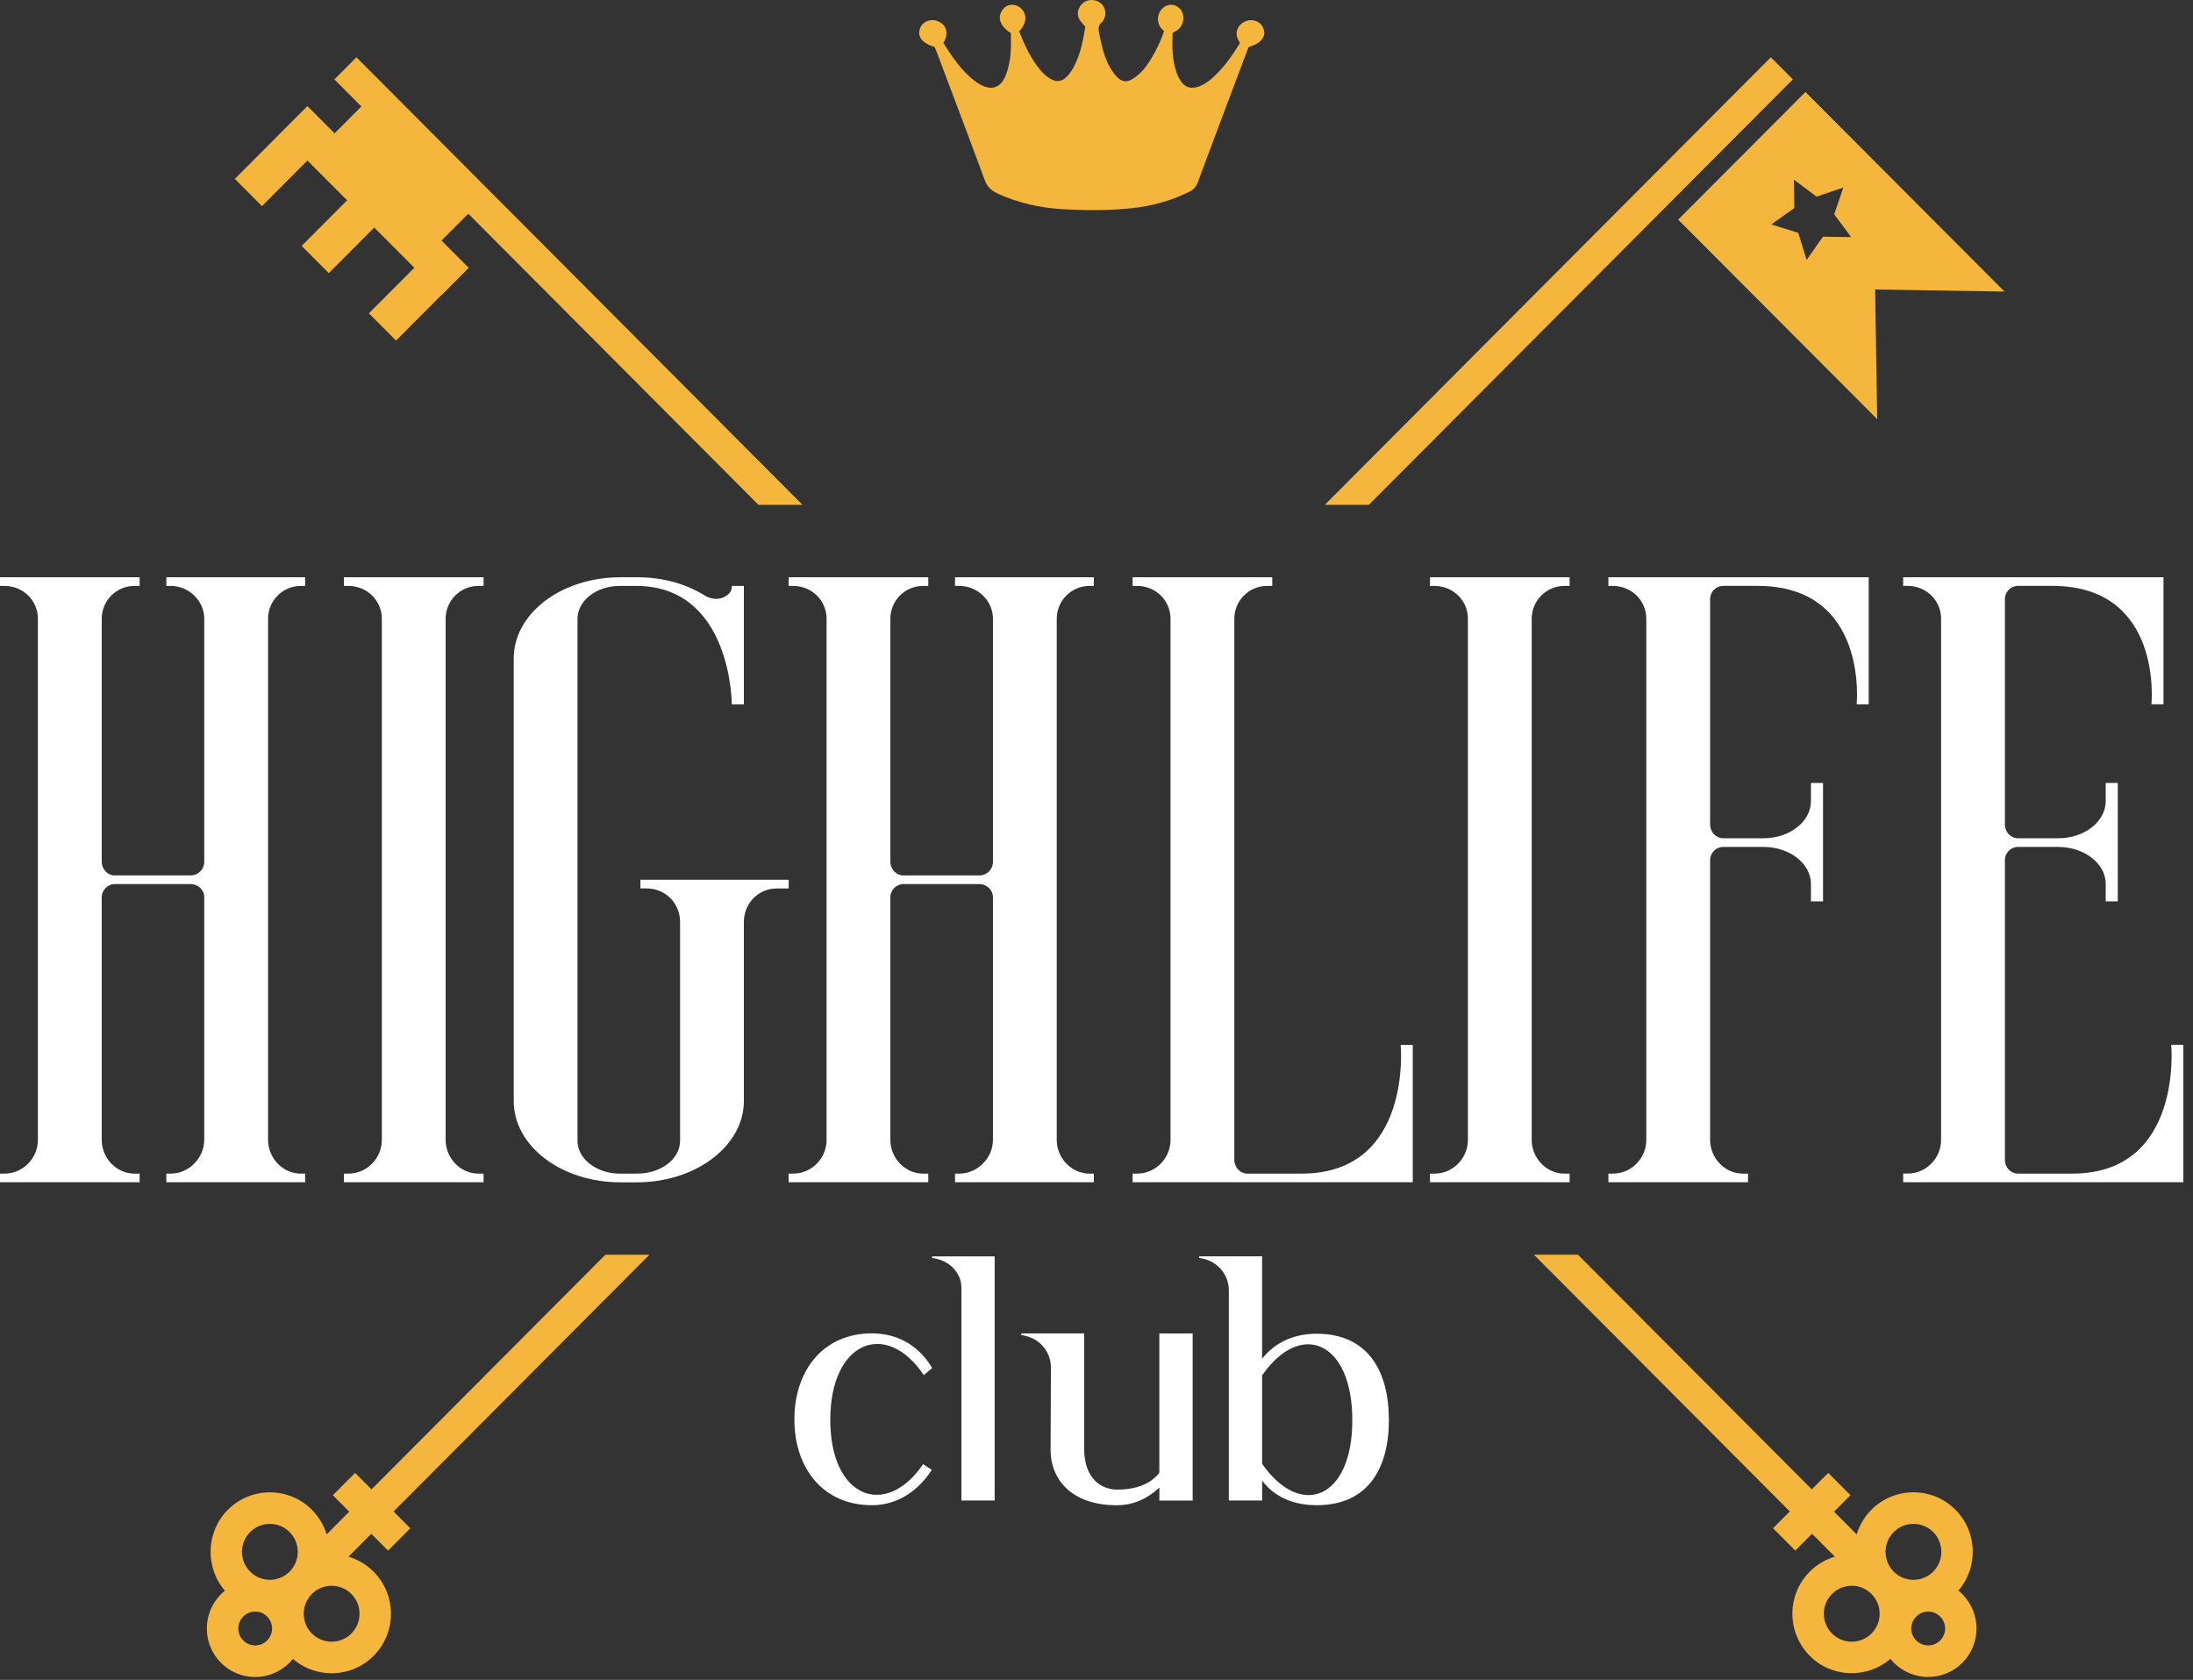 <svg width="94" height="72" viewBox="0 0 94 72" fill="none" xmlns="http://www.w3.org/2000/svg">
<rect x="0" y="0" width="94" height="72" fill="#333333" stroke="none"/>
<path d="M76.849 3.402L75.904 2.455L56.785 21.637H58.673L76.849 3.402Z" fill="#F4B63D"/>
<path d="M25.948 53.777L15.924 63.834L15.221 63.128L14.267 64.085L14.97 64.79L14 65.764C13.882 65.376 13.672 65.012 13.368 64.707C12.375 63.712 10.761 63.712 9.768 64.707C8.822 65.656 8.78 67.173 9.64 68.176C9.582 68.222 9.525 68.273 9.471 68.327C8.663 69.137 8.663 70.456 9.471 71.268C10.279 72.078 11.595 72.078 12.404 71.268C12.458 71.214 12.509 71.157 12.555 71.098C13.554 71.961 15.067 71.921 16.013 70.97C17.006 69.975 17.006 68.356 16.013 67.361C15.703 67.049 15.332 66.836 14.938 66.719L15.915 65.738L16.634 66.458L17.588 65.501L16.869 64.781L27.838 53.777H25.949H25.948ZM10.722 65.663C11.188 65.196 11.947 65.196 12.414 65.663C12.88 66.131 12.88 66.892 12.414 67.359C11.947 67.827 11.188 67.827 10.722 67.359C10.256 66.892 10.256 66.131 10.722 65.663ZM11.45 70.31C11.168 70.592 10.708 70.592 10.427 70.31C10.145 70.027 10.145 69.566 10.427 69.284C10.708 69 11.168 69 11.45 69.284C11.732 69.566 11.732 70.027 11.45 70.31ZM15.061 68.316C15.527 68.784 15.527 69.544 15.061 70.012C14.594 70.479 13.836 70.479 13.369 70.012C12.903 69.544 12.903 68.784 13.369 68.316C13.836 67.849 14.594 67.849 15.061 68.316Z" fill="#F4B63D"/>
<path d="M83.944 68.174C84.805 67.173 84.765 65.656 83.817 64.705C82.824 63.71 81.21 63.71 80.217 64.705C79.912 65.011 79.703 65.375 79.584 65.762L78.615 64.789L79.318 64.083L78.364 63.127L77.66 63.832L67.637 53.776H65.749L76.717 64.779L75.998 65.5L76.953 66.457L77.671 65.736L78.649 66.717C78.255 66.835 77.884 67.048 77.573 67.359C76.58 68.355 76.58 69.973 77.573 70.969C78.519 71.918 80.032 71.959 81.031 71.097C81.077 71.155 81.128 71.212 81.182 71.266C81.99 72.076 83.306 72.076 84.115 71.266C84.923 70.456 84.923 69.137 84.115 68.325C84.061 68.271 84.004 68.22 83.946 68.174M81.173 65.663C81.639 65.196 82.398 65.196 82.864 65.663C83.33 66.131 83.33 66.892 82.864 67.359C82.398 67.827 81.639 67.827 81.173 67.359C80.706 66.892 80.706 66.131 81.173 65.663ZM80.218 70.012C79.752 70.479 78.993 70.479 78.527 70.012C78.061 69.544 78.061 68.784 78.527 68.316C78.993 67.849 79.752 67.849 80.218 68.316C80.685 68.784 80.685 69.544 80.218 70.012ZM83.161 70.31C82.878 70.592 82.419 70.592 82.138 70.31C81.854 70.027 81.854 69.566 82.138 69.284C82.421 69.001 82.879 69 83.162 69.284C83.446 69.567 83.444 70.027 83.162 70.31" fill="#F4B63D"/>
<path d="M7.315 50.301H7.13V50.671H13.079V50.301H12.894C12.118 50.301 11.49 49.634 11.49 48.856V26.519C11.49 25.741 12.118 25.112 12.894 25.112H13.079V24.741H7.13V25.112H7.315C8.091 25.112 8.755 25.741 8.755 26.519V36.928C8.755 37.262 8.497 37.521 8.164 37.521H4.914C4.619 37.521 4.36 37.262 4.36 36.928V26.519C4.36 25.741 4.988 25.112 5.764 25.112H5.985V24.741H0V25.112H0.185C0.997 25.112 1.625 25.741 1.625 26.519V48.856C1.625 49.634 0.997 50.301 0.185 50.301H0V50.671H5.985V50.301H5.764C4.988 50.301 4.36 49.634 4.36 48.856V38.447C4.36 38.151 4.619 37.891 4.914 37.891H8.164C8.497 37.891 8.755 38.151 8.755 38.447V48.856C8.755 49.634 8.091 50.301 7.315 50.301Z" fill="white"/>
<path d="M20.506 25.112H20.727V24.741H14.742V25.112H14.927C15.739 25.112 16.367 25.741 16.367 26.519V48.856C16.367 49.634 15.739 50.301 14.927 50.301H14.742V50.671H20.727V50.301H20.506C19.73 50.301 19.102 49.634 19.102 48.856V26.519C19.102 25.741 19.73 25.112 20.506 25.112Z" fill="white"/>
<path d="M33.806 37.706H27.451V38.077H27.71C28.523 38.077 29.151 38.706 29.151 39.521V48.894C29.151 49.671 28.338 50.301 27.304 50.301H26.565C25.568 50.301 24.755 49.671 24.755 48.894V26.519C24.755 25.741 25.568 25.112 26.565 25.112H27.267C31.368 25.112 31.368 30.187 31.368 30.187H31.885V25.112H31.368V25.149C31.368 25.445 31.036 25.667 30.703 25.667C30.556 25.667 30.408 25.63 30.26 25.556C29.448 25.038 28.45 24.741 27.304 24.741H26.602C24.052 24.741 22.02 26.297 22.02 28.224V47.191C22.02 49.117 24.052 50.674 26.602 50.674H27.304C29.815 50.674 31.885 49.119 31.885 47.191V39.524C31.885 38.709 32.513 38.08 33.289 38.08H33.806V37.709V37.706Z" fill="white"/>
<path d="M40.936 25.112H41.121C41.897 25.112 42.562 25.741 42.562 26.519V36.928C42.562 37.262 42.303 37.521 41.971 37.521H38.718C38.423 37.521 38.164 37.262 38.164 36.928V26.519C38.164 25.741 38.792 25.112 39.568 25.112H39.79V24.741H33.804V25.112H33.989C34.802 25.112 35.43 25.741 35.43 26.519V48.856C35.43 49.634 34.802 50.301 33.989 50.301H33.804V50.671H39.79V50.301H39.568C38.792 50.301 38.164 49.634 38.164 48.856V38.447C38.164 38.151 38.423 37.891 38.718 37.891H41.971C42.303 37.891 42.562 38.151 42.562 38.447V48.856C42.562 49.634 41.897 50.301 41.121 50.301H40.936V50.671H46.885V50.301H46.7C45.924 50.301 45.296 49.634 45.296 48.856V26.519C45.296 25.741 45.924 25.112 46.7 25.112H46.885V24.741H40.936V25.112Z" fill="white"/>
<path d="M55.789 50.301H53.462C53.167 50.301 52.908 50.041 52.908 49.708V26.519C52.908 25.741 53.536 25.112 54.312 25.112H54.534V24.741H48.548V25.112H48.733C49.546 25.112 50.173 25.741 50.173 26.519V48.856C50.173 49.634 49.546 50.301 48.733 50.301H48.548V50.671H60.556V44.781H60.039C60.039 44.781 60.556 50.301 55.789 50.301Z" fill="white"/>
<path d="M67.28 50.301H67.058C66.282 50.301 65.654 49.634 65.654 48.856V26.519C65.654 25.741 66.282 25.112 67.058 25.112H67.28V24.741H61.294V25.112H61.479C62.292 25.112 62.92 25.741 62.92 26.519V48.856C62.92 49.634 62.292 50.301 61.479 50.301H61.294V50.671H67.28V50.301Z" fill="white"/>
<path d="M80.1 30.187V24.741H68.942V25.112H69.127C69.939 25.112 70.567 25.741 70.567 26.519V48.856C70.567 49.634 69.939 50.301 69.127 50.301H68.942V50.671H74.927V50.301H74.706C73.93 50.301 73.302 49.634 73.302 48.856V36.855C73.302 36.558 73.561 36.299 73.856 36.299H75.592C76.7 36.299 77.624 37.003 77.624 37.891V38.632H78.141V33.557H77.624V34.335C77.624 35.223 76.7 35.927 75.592 35.927H73.856C73.561 35.927 73.302 35.668 73.302 35.334V25.666C73.302 25.369 73.561 25.11 73.856 25.11H75.333C80.1 25.11 79.583 30.185 79.583 30.185H80.1V30.187Z" fill="white"/>
<path d="M93.067 44.781C93.067 44.781 93.585 50.301 88.818 50.301H86.491C86.196 50.301 85.937 50.041 85.937 49.708V36.855C85.937 36.558 86.196 36.299 86.491 36.299H88.227C89.335 36.299 90.259 37.003 90.259 37.891V38.632H90.776V33.557H90.259V34.335C90.259 35.223 89.335 35.927 88.227 35.927H86.491C86.196 35.927 85.937 35.668 85.937 35.334V25.666C85.937 25.369 86.196 25.11 86.491 25.11H87.969C92.735 25.11 92.218 30.185 92.218 30.185H92.735V24.74H81.577V25.11H81.762C82.574 25.11 83.202 25.74 83.202 26.517V48.855C83.202 49.633 82.574 50.299 81.762 50.299H81.577V50.669H93.585V44.78H93.067V44.781Z" fill="white"/>
<path d="M51.342 7.812C51.932 6.221 52.533 4.635 53.13 3.046C53.261 2.7 53.392 2.353 53.519 2.018C54.059 1.859 54.281 1.574 54.155 1.219C54.055 0.935 53.715 0.79 53.41 0.901C53.247 0.961 53.128 1.069 53.053 1.227C52.945 1.453 53.033 1.654 53.15 1.847C52.808 2.395 52.451 2.913 51.972 3.337C51.783 3.506 51.578 3.652 51.331 3.726C51.046 3.81 50.814 3.748 50.64 3.51C50.552 3.391 50.481 3.254 50.434 3.115C50.241 2.56 50.236 1.986 50.264 1.407C50.335 1.367 50.4 1.336 50.457 1.298C50.727 1.114 50.809 0.734 50.64 0.457C50.523 0.267 50.297 0.166 50.092 0.214C49.855 0.27 49.67 0.483 49.639 0.736C49.609 0.986 49.71 1.18 49.896 1.33C49.735 1.848 49.344 2.605 49.016 2.978C48.884 3.131 48.727 3.271 48.557 3.379C48.305 3.54 48.074 3.512 47.873 3.293C47.725 3.134 47.602 2.944 47.505 2.748C47.306 2.35 47.215 1.915 47.125 1.481C47.08 1.273 47.041 1.078 47.254 0.936C47.266 0.929 47.271 0.91 47.28 0.898C47.449 0.637 47.405 0.324 47.174 0.131C46.963 -0.045 46.614 -0.045 46.41 0.139C46.232 0.299 46.092 0.594 46.315 0.904C46.374 0.986 46.446 1.058 46.52 1.145C46.427 1.725 46.315 2.307 46.041 2.839C45.963 2.992 45.864 3.14 45.747 3.265C45.515 3.513 45.27 3.541 44.984 3.354C44.847 3.265 44.719 3.152 44.613 3.027C44.187 2.53 43.923 1.941 43.683 1.345C44.022 0.997 44.04 0.6 43.742 0.341C43.499 0.131 43.156 0.166 42.972 0.42C42.734 0.748 42.865 1.126 43.331 1.418C43.331 1.652 43.339 1.896 43.328 2.14C43.32 2.321 43.3 2.503 43.263 2.68C43.222 2.881 43.174 3.083 43.092 3.27C42.877 3.763 42.509 3.885 42.037 3.634C41.934 3.578 41.832 3.513 41.741 3.439C41.19 3 40.804 2.426 40.438 1.845C40.667 1.435 40.59 1.097 40.242 0.926C39.934 0.774 39.56 0.901 39.443 1.197C39.299 1.56 39.517 1.85 40.065 2.017C40.094 2.089 40.13 2.169 40.159 2.25C40.842 4.067 41.532 5.882 42.203 7.704C42.307 7.988 42.472 8.158 42.738 8.283C43.63 8.698 44.57 8.908 45.544 8.965C46.52 9.022 47.497 9.028 48.471 8.928C49.349 8.839 50.187 8.613 50.98 8.218C51.158 8.129 51.272 8.005 51.345 7.812" fill="#F4B63D"/>
<path d="M85.92 12.497L77.388 3.942L71.932 9.413L80.464 17.967L80.375 12.408L85.92 12.497ZM78.137 10.147L77.439 11.138L77.079 9.979L75.923 9.618L76.911 8.917L76.895 7.703L77.865 8.428L79.012 8.038L78.622 9.187L79.347 10.161L78.136 10.146L78.137 10.147Z" fill="#F4B63D"/>
<path d="M32.509 21.637H34.399L15.278 2.455L14.333 3.402L15.489 4.563L14.341 5.714L13.185 4.553L13.177 4.561L13.169 4.553L10.065 7.667L11.229 8.834L13.177 6.88L14.878 8.585L12.929 10.539L14.093 11.706L16.041 9.752L17.76 11.476L15.812 13.429L16.975 14.596L18.924 12.642L18.928 12.647L20.092 11.48L18.924 10.309L20.072 9.159L32.509 21.637Z" fill="#F4B63D"/>
<path d="M39.941 62.997C39.613 63.513 38.785 64.512 37.373 64.512C35.277 64.512 34.051 62.925 34.051 60.837C34.051 58.749 35.277 57.147 37.373 57.147C38.899 57.147 39.67 58.133 39.955 58.635L39.597 58.936C38 56.547 35.59 57.477 35.59 60.837C35.576 64.212 37.972 65.099 39.568 62.753L39.939 62.997H39.941Z" fill="white"/>
<path d="M42.635 53.845V64.312H41.209V55.175C41.209 54.575 40.71 54.002 39.954 53.918V53.847H42.635V53.845Z" fill="white"/>
<path d="M51.122 57.149V64.313H49.695V63.756C49.253 64.171 48.655 64.514 47.87 64.514C45.844 64.514 45.032 63.313 45.032 62.169L45.046 58.609C45.046 57.951 44.575 57.322 43.776 57.221V57.15H46.471V62.084C46.471 63.441 47.269 63.843 47.882 63.843C48.738 63.843 49.322 63.585 49.693 63.128V57.152H51.12L51.122 57.149Z" fill="white"/>
<path d="M59.534 60.852C59.534 62.94 58.635 64.512 56.439 64.512C55.226 64.512 54.5 63.997 54.099 63.454V64.312H52.673V55.303C52.673 54.646 52.202 54.016 51.403 53.916V53.845H54.098V58.235C54.512 57.706 55.254 57.163 56.437 57.163C58.633 57.163 59.532 58.764 59.532 60.852M57.964 60.852C57.964 57.491 55.754 56.562 54.099 58.95V62.739C55.754 65.113 57.979 64.241 57.964 60.852Z" fill="white"/>
</svg>
